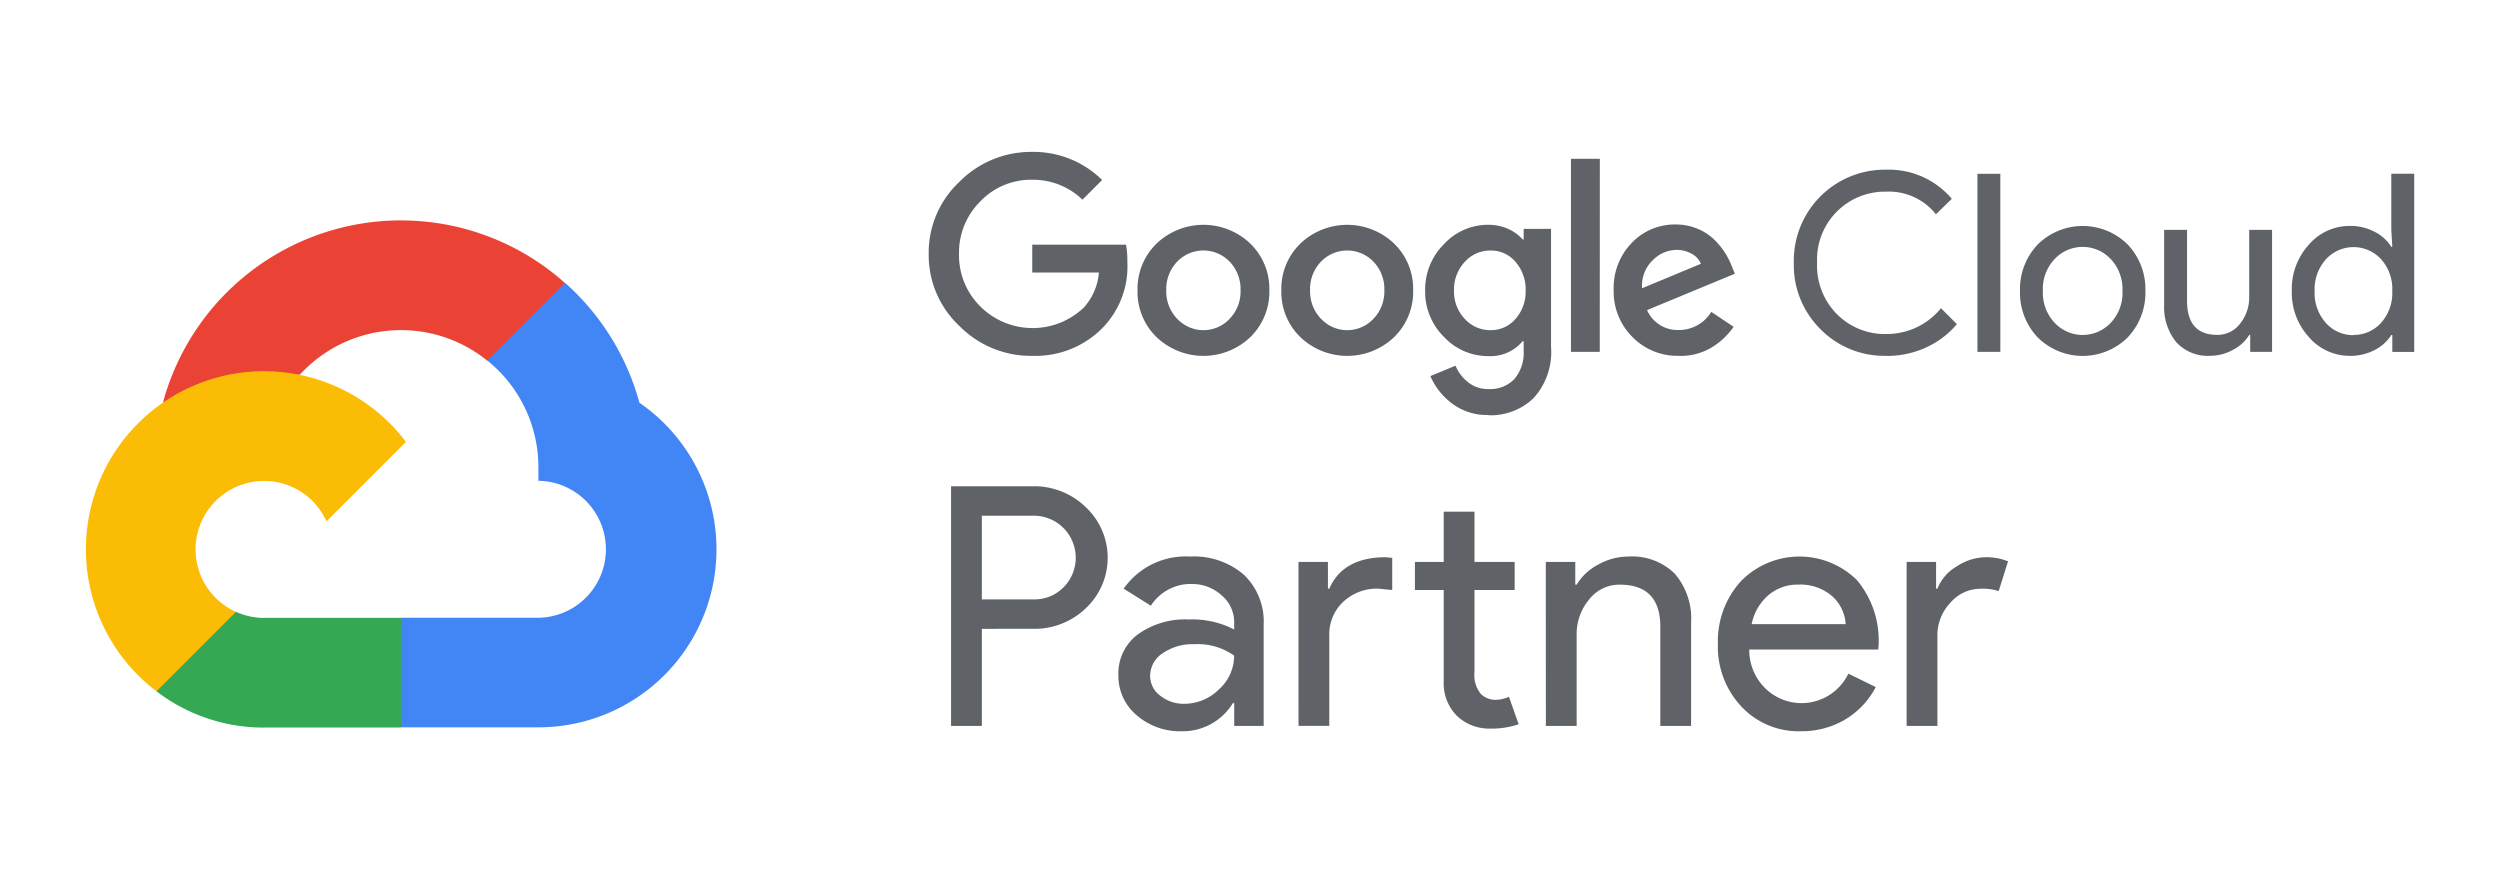 <svg id="Group_109" data-name="Group 109" xmlns="http://www.w3.org/2000/svg" xmlns:xlink="http://www.w3.org/1999/xlink" width="184" height="65" viewBox="0 0 184 65">
  <defs>
    <clipPath id="clip-path">
      <rect id="Rectangle_86" data-name="Rectangle 86" width="171.362" height="42.642" fill="none"/>
    </clipPath>
  </defs>
  <g id="Group_106" data-name="Group 106" transform="translate(6.319 11.179)">
    <g id="Group_105" data-name="Group 105" clip-path="url(#clip-path)">
      <path id="Path_139" data-name="Path 139" d="M89.314,68.487l1.486.026,4.038-4.038.195-1.711a18.139,18.139,0,0,0-29.572,8.813,2.186,2.186,0,0,1,1.384-.078l8.07-1.328s.416-.689.624-.646a10.081,10.081,0,0,1,13.777-1.039Z" transform="translate(-59.785 -53.129)" fill="#ea4335"/>
      <path id="Path_140" data-name="Path 140" d="M274.708,119.937a18.175,18.175,0,0,0-5.477-8.829l-5.719,5.719a10.068,10.068,0,0,1,3.761,7.845v1.009a5.041,5.041,0,0,1,0,10.081H257.189l-1.009,1.013v6.051l1.009,1h10.084a13.1,13.1,0,0,0,7.422-23.9Z" transform="translate(-233.967 -101.474)" fill="#4285f4"/>
      <path id="Path_141" data-name="Path 141" d="M67.808,398.869H77.889V390.8H67.808a4.989,4.989,0,0,1-2.075-.451l-1.455.446-4.038,4.038-.353,1.364a12.939,12.939,0,0,0,7.922,2.676Z" transform="translate(-54.694 -356.502)" fill="#34a853"/>
      <path id="Path_142" data-name="Path 142" d="M13.114,186.159A13.108,13.108,0,0,0,5.2,209.718l5.846-5.846a5.04,5.04,0,1,1,6.665-6.665l5.846-5.846a13.091,13.091,0,0,0-10.445-5.2Z" transform="translate(0 -170.018)" fill="#fbbc05"/>
      <path id="Path_143" data-name="Path 143" d="M723.047,15.012a7.4,7.4,0,0,1-5.365-2.205,7.15,7.15,0,0,1-2.254-5.3,7.145,7.145,0,0,1,2.254-5.3A7.41,7.41,0,0,1,723.047,0a7.174,7.174,0,0,1,5.145,2.068l-1.448,1.448a5.214,5.214,0,0,0-3.7-1.465,5.145,5.145,0,0,0-3.819,1.595,5.3,5.3,0,0,0-1.565,3.863,5.292,5.292,0,0,0,1.565,3.862,5.451,5.451,0,0,0,7.612.091,4.334,4.334,0,0,0,1.117-2.583H723.05V6.828h6.9a6.546,6.546,0,0,1,.1,1.274,6.476,6.476,0,0,1-1.777,4.8,6.914,6.914,0,0,1-5.239,2.107Zm16.044-1.372a5,5,0,0,1-6.884,0,4.621,4.621,0,0,1-1.409-3.45,4.636,4.636,0,0,1,1.409-3.45,5,5,0,0,1,6.884,0,4.625,4.625,0,0,1,1.409,3.45,4.641,4.641,0,0,1-1.409,3.45m-5.365-1.353a2.639,2.639,0,0,0,3.848,0,2.893,2.893,0,0,0,.806-2.1,2.909,2.909,0,0,0-.8-2.107,2.68,2.68,0,0,0-3.866,0,2.9,2.9,0,0,0-.8,2.107,2.9,2.9,0,0,0,.806,2.1Zm15.949,1.353a5,5,0,0,1-6.884,0,4.621,4.621,0,0,1-1.409-3.45,4.636,4.636,0,0,1,1.409-3.45,5,5,0,0,1,6.884,0,4.625,4.625,0,0,1,1.409,3.45,4.641,4.641,0,0,1-1.409,3.45m-5.365-1.353a2.639,2.639,0,0,0,3.848,0,2.894,2.894,0,0,0,.806-2.1,2.909,2.909,0,0,0-.8-2.107,2.68,2.68,0,0,0-3.865,0,2.9,2.9,0,0,0-.8,2.107,2.9,2.9,0,0,0,.806,2.1Zm12.323,7.076a4.256,4.256,0,0,1-2.709-.862,4.98,4.98,0,0,1-1.574-2l1.851-.767a3.021,3.021,0,0,0,.914,1.209,2.328,2.328,0,0,0,1.521.512,2.471,2.471,0,0,0,1.894-.732,2.977,2.977,0,0,0,.686-2.107v-.686h-.073a3.089,3.089,0,0,1-2.544,1.1,4.42,4.42,0,0,1-3.241-1.409,4.666,4.666,0,0,1-1.392-3.407,4.725,4.725,0,0,1,1.392-3.433A4.41,4.41,0,0,1,756.6,5.364a3.471,3.471,0,0,1,1.492.312,3.044,3.044,0,0,1,1.053.767h.073V5.665h2.015v8.681a5.049,5.049,0,0,1-1.292,3.783,4.562,4.562,0,0,1-3.306,1.254Zm.147-6.245a2.362,2.362,0,0,0,1.842-.832,3.013,3.013,0,0,0,.741-2.08,3.08,3.08,0,0,0-.741-2.107,2.352,2.352,0,0,0-1.842-.841,2.516,2.516,0,0,0-1.9.841,2.966,2.966,0,0,0-.788,2.107,2.908,2.908,0,0,0,.788,2.08,2.525,2.525,0,0,0,1.9.833Zm8.039,1.6H762.7V.51h2.124Zm5.822.29a4.616,4.616,0,0,1-3.425-1.392,4.706,4.706,0,0,1-1.374-3.442A4.757,4.757,0,0,1,767.17,6.7,4.362,4.362,0,0,1,770.4,5.342a4.092,4.092,0,0,1,1.63.321,3.844,3.844,0,0,1,1.245.823,5.723,5.723,0,0,1,.788.979,5.991,5.991,0,0,1,.476.953l.221.549L768.3,11.644a2.457,2.457,0,0,0,2.344,1.465,2.769,2.769,0,0,0,2.38-1.336l1.647,1.1a5.368,5.368,0,0,1-1.556,1.483,4.427,4.427,0,0,1-2.474.657Zm-2.691-4.979,4.312-1.794a1.469,1.469,0,0,0-.686-.741,2.215,2.215,0,0,0-1.117-.282,2.506,2.506,0,0,0-1.747.767,2.584,2.584,0,0,0-.779,2.05Zm17.965,4.979a6.584,6.584,0,0,1-4.854-1.96,6.639,6.639,0,0,1-1.96-4.889,6.7,6.7,0,0,1,6.814-6.849,6.066,6.066,0,0,1,4.815,2.142L789.56,4.592a4.411,4.411,0,0,0-3.646-1.666,5,5,0,0,0-5.1,5.237,5.078,5.078,0,0,0,1.474,3.793,4.968,4.968,0,0,0,3.626,1.448,5.137,5.137,0,0,0,4.018-1.9l1.171,1.171a6.379,6.379,0,0,1-2.254,1.712,6.882,6.882,0,0,1-2.944.629Zm8.386-.29h-1.686V1.61H794.3Zm2.747-7.9a4.706,4.706,0,0,1,6.629,0,4.77,4.77,0,0,1,1.3,3.416,4.762,4.762,0,0,1-1.3,3.416,4.706,4.706,0,0,1-6.629,0,4.77,4.77,0,0,1-1.3-3.416,4.762,4.762,0,0,1,1.3-3.416m1.255,5.766a2.829,2.829,0,0,0,4.116,0,3.184,3.184,0,0,0,.87-2.352,3.218,3.218,0,0,0-.87-2.352,2.829,2.829,0,0,0-4.116,0,3.184,3.184,0,0,0-.87,2.352,3.217,3.217,0,0,0,.87,2.352m16,2.134h-1.612V13.477h-.074a3.011,3.011,0,0,1-1.171,1.078,3.435,3.435,0,0,1-1.666.451,3.153,3.153,0,0,1-2.553-1.026,4.115,4.115,0,0,1-.87-2.747V5.738h1.686v5.218q0,2.511,2.215,2.509a2.058,2.058,0,0,0,1.7-.841,3.067,3.067,0,0,0,.659-1.942V5.738H814.3v8.975Zm5.712.291a3.947,3.947,0,0,1-3-1.374,4.846,4.846,0,0,1-1.262-3.407,4.846,4.846,0,0,1,1.262-3.407,3.949,3.949,0,0,1,3-1.374,3.854,3.854,0,0,1,1.843.438,3.07,3.07,0,0,1,1.218,1.1h.073l-.073-1.245V1.607h1.686V14.721h-1.612V13.477h-.073a3.114,3.114,0,0,1-1.218,1.1,3.881,3.881,0,0,1-1.843.435Zm.274-1.539a2.685,2.685,0,0,0,2.024-.879,3.282,3.282,0,0,0,.833-2.352,3.262,3.262,0,0,0-.833-2.352,2.75,2.75,0,0,0-4.039.009,3.276,3.276,0,0,0-.841,2.352,3.275,3.275,0,0,0,.841,2.352,2.676,2.676,0,0,0,2.015.888Z" transform="translate(-653.395 0.001)" fill="#5f6368"/>
      <path id="Path_144" data-name="Path 144" d="M736.684,294.327v7.144h-2.266V283.833h6.011a5.432,5.432,0,0,1,3.892,1.527,5.1,5.1,0,0,1,0,7.464,5.424,5.424,0,0,1-3.892,1.5Zm0-8.326v6.158h3.794a3,3,0,0,0,2.242-.912A3.092,3.092,0,0,0,740.478,286Z" transform="translate(-670.739 -259.223)" fill="#5f6368"/>
      <path id="Path_145" data-name="Path 145" d="M881.742,343.494a5.619,5.619,0,0,1,3.966,1.342,4.767,4.767,0,0,1,1.453,3.683v7.44h-2.168v-1.675h-.1a4.324,4.324,0,0,1-3.744,2.069,4.867,4.867,0,0,1-3.338-1.182,3.775,3.775,0,0,1-1.343-2.956,3.588,3.588,0,0,1,1.416-2.981,5.969,5.969,0,0,1,3.781-1.109,6.692,6.692,0,0,1,3.326.739v-.517a2.58,2.58,0,0,0-.936-2.008,3.211,3.211,0,0,0-2.192-.825,3.473,3.473,0,0,0-3.005,1.6l-2-1.256a5.563,5.563,0,0,1,4.877-2.365m-2.931,8.769a1.809,1.809,0,0,0,.751,1.478,2.763,2.763,0,0,0,1.761.591,3.612,3.612,0,0,0,2.55-1.059,3.318,3.318,0,0,0,1.121-2.488,4.658,4.658,0,0,0-2.956-.838,3.839,3.839,0,0,0-2.3.665,1.976,1.976,0,0,0-.924,1.65" transform="translate(-800.474 -313.711)" fill="#5f6368"/>
      <path id="Path_146" data-name="Path 146" d="M1029.314,309.119h2.168v1.971h.1q1.01-2.315,4.163-2.315l.468.049v2.365l-1.01-.1a3.617,3.617,0,0,0-2.6.973,3.27,3.27,0,0,0-1.022,2.476v6.651h-2.266Zm14.14,12.268a3.444,3.444,0,0,1-2.451-.911,3.38,3.38,0,0,1-1-2.537v-6.75h-2.119v-2.069h2.119v-3.7h2.266v3.7h2.956v2.069h-2.956V317.2a2.2,2.2,0,0,0,.468,1.638,1.52,1.52,0,0,0,1.059.431,2.272,2.272,0,0,0,.53-.062,2.717,2.717,0,0,0,.48-.16l.714,2.02a6.094,6.094,0,0,1-2.069.32" transform="translate(-940.065 -278.942)" fill="#5f6368"/>
      <path id="Path_147" data-name="Path 147" d="M1239.26,343.888h2.168v1.675h.1a4.031,4.031,0,0,1,1.589-1.478,4.555,4.555,0,0,1,2.229-.591,4.46,4.46,0,0,1,3.412,1.269,5.064,5.064,0,0,1,1.195,3.609v7.587h-2.266v-7.44q-.074-2.956-2.981-2.956a2.833,2.833,0,0,0-2.266,1.1,3.972,3.972,0,0,0-.911,2.623v6.676h-2.266Z" transform="translate(-1131.807 -313.711)" fill="#5f6368"/>
      <path id="Path_148" data-name="Path 148" d="M1391.4,356.354a5.772,5.772,0,0,1-4.385-1.823,6.435,6.435,0,0,1-1.725-4.607,6.556,6.556,0,0,1,1.675-4.594,6.023,6.023,0,0,1,8.56-.1,6.944,6.944,0,0,1,1.589,4.865l-.025.246H1387.6a3.932,3.932,0,0,0,1.182,2.857,3.819,3.819,0,0,0,6.109-1.084l2.02.986a6.019,6.019,0,0,1-2.254,2.389,6.235,6.235,0,0,1-3.264.862m-3.621-7.883h6.922a3.007,3.007,0,0,0-1.022-2.082,3.579,3.579,0,0,0-2.476-.825,3.286,3.286,0,0,0-2.2.788,3.769,3.769,0,0,0-1.219,2.119" transform="translate(-1265.172 -313.712)" fill="#5f6368"/>
      <path id="Path_149" data-name="Path 149" d="M1547.783,356.477h-2.266v-12.07h2.168v1.971h.1a3.273,3.273,0,0,1,1.416-1.638,3.934,3.934,0,0,1,2.106-.677,4.247,4.247,0,0,1,1.675.3l-.69,2.192a3.764,3.764,0,0,0-1.33-.172,2.932,2.932,0,0,0-2.229,1.035,3.46,3.46,0,0,0-.949,2.414Z" transform="translate(-1411.509 -314.229)" fill="#5f6368"/>
    </g>
  </g>
  <rect id="Rectangle_89" data-name="Rectangle 89" width="184" height="65" fill="none"/>
</svg>
